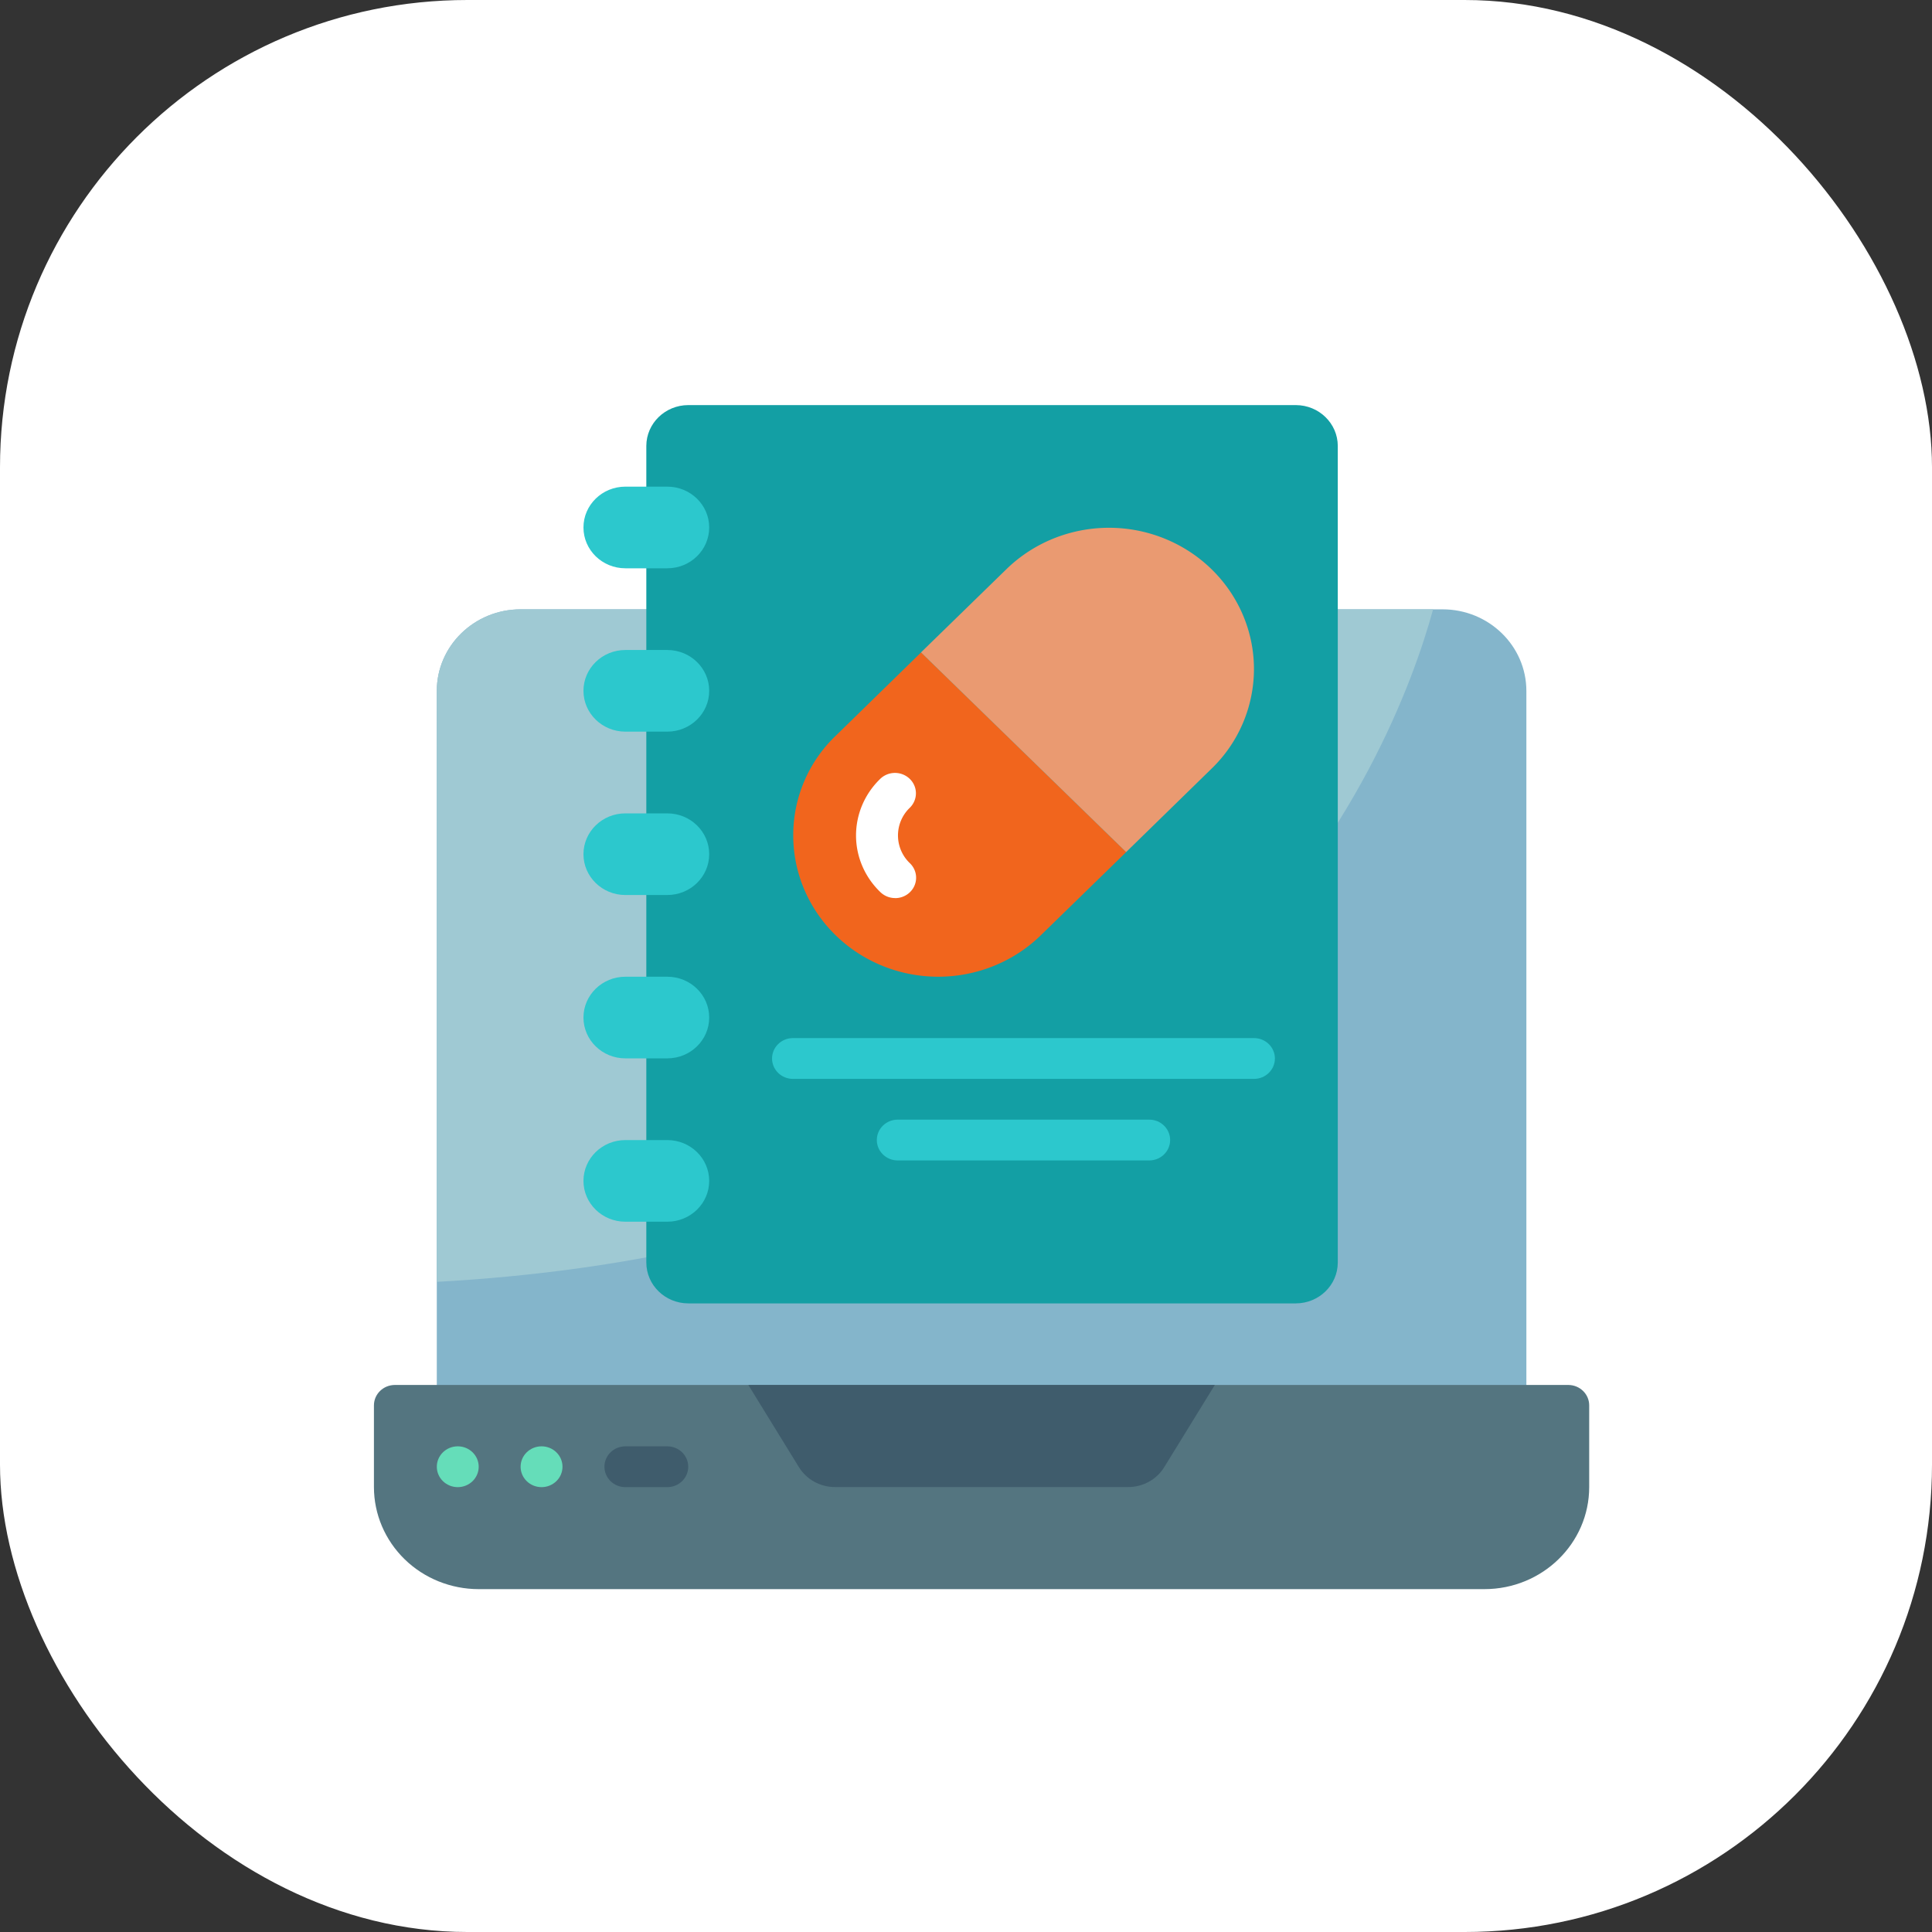 <svg xmlns="http://www.w3.org/2000/svg" xmlns:xlink="http://www.w3.org/1999/xlink" width="62" height="62" fill="none" xmlns:v="https://vecta.io/nano"><rect width="100%" height="100%" fill="#333333" stroke="none"/><rect width="62" height="62" rx="15" fill="#fff"/><g clip-path="url(#A)"><path d="M48.983 45.762H14.017V22.175c0-1.447 1.204-2.621 2.69-2.621h29.586c1.485 0 2.69 1.173 2.69 2.621v23.586z" fill="#84b5cb"/><path d="M45.99 19.555c-1.278 4.658-7.37 20.225-31.973 21.581V22.175c0-1.447 1.204-2.621 2.69-2.621H45.99z" fill="#9fc9d3"/><path d="M12.672 44.445h37.655c.371 0 .672.293.672.655v2.621c0 1.809-1.505 3.276-3.362 3.276H15.362c-.892 0-1.747-.345-2.377-.959S12 48.59 12 47.721v-2.621c0-.362.301-.655.672-.655z" fill="#547580"/><path d="M38.985 44.445l-1.625 2.64c-.243.395-.681.636-1.153.636h-9.414c-.472 0-.91-.242-1.153-.636l-1.625-2.64h14.971z" fill="#3f5c6c"/><g fill="#65ddb9"><use xlink:href="#B"/><path d="M17.379 47.724c.371 0 .672-.293.672-.655s-.301-.655-.672-.655-.672.293-.672.655.301.655.672.655z"/></g><path d="M21.414 47.724h-1.345c-.371 0-.672-.293-.672-.655s.301-.655.672-.655h1.345c.371 0 .672.293.672.655s-.301.655-.672.655z" fill="#3f5c6c"/><path d="M20.741 26.103V14.31c.002-.723.603-1.308 1.345-1.31h19.5c.742.002 1.343.588 1.345 1.31v26.207c-.002.723-.603 1.308-1.345 1.31h-19.5c-.742-.002-1.343-.588-1.345-1.31V28.724" fill="#139fa4"/><g fill="#2cc8cd"><use xlink:href="#C"/><path d="M21.414 31.344h-1.345c-.743 0-1.345.587-1.345 1.31s.602 1.31 1.345 1.31h1.345c.743 0 1.345-.587 1.345-1.31s-.602-1.31-1.345-1.31zm0-5.242h-1.345c-.743 0-1.345.587-1.345 1.31s.602 1.31 1.345 1.31h1.345c.743 0 1.345-.587 1.345-1.31s-.602-1.31-1.345-1.31zm0-10.485h-1.345c-.743 0-1.345.587-1.345 1.31s.602 1.31 1.345 1.31h1.345c.743 0 1.345-.587 1.345-1.31s-.602-1.31-1.345-1.31zm0 5.242h-1.345c-.743 0-1.345.587-1.345 1.31s.602 1.31 1.345 1.31h1.345c.743 0 1.345-.587 1.345-1.31s-.602-1.31-1.345-1.31z"/></g><path d="M36.14 27.345l-2.743 2.673c-1.331 1.295-3.331 1.682-5.068.981s-2.871-2.352-2.873-4.185a4.41 4.41 0 0 1 1.365-3.204l2.737-2.673 6.583 6.408z" fill="#f1651d"/><path d="M40.241 21.467a4.45 4.45 0 0 1-1.365 3.204l-2.737 2.673-6.583-6.408 2.744-2.673c1.331-1.295 3.331-1.682 5.068-.981s2.871 2.352 2.873 4.185z" fill="#ea9a71"/><path d="M28.724 28.82a.68.68 0 0 1-.471-.19c-.498-.478-.78-1.13-.782-1.811s.274-1.335.769-1.817c.17-.17.42-.237.654-.176s.418.241.478.47-.011.472-.186.636a1.23 1.23 0 0 0 .013 1.769c.194.187.253.468.15.714s-.348.406-.62.407l-.005-.003z" fill="#fff"/><g fill="#2cc8cd"><path d="M40.241 34.623H25.448c-.371 0-.672-.293-.672-.655s.301-.655.672-.655h14.793c.371 0 .672.293.672.655s-.301.655-.672.655zm-3.362 2.617H28.81c-.371 0-.672-.293-.672-.655s.301-.655.672-.655h8.069c.371 0 .672.293.672.655s-.301.655-.672.655z"/></g></g><defs><clipPath id="A"><path fill="#fff" transform="translate(12 13)" d="M0 0h39v38H0z"/></clipPath><path id="B" d="M14.69 47.724c.371 0 .672-.293.672-.655s-.301-.655-.672-.655-.672.293-.672.655.301.655.672.655z"/><path id="C" d="M21.414 36.586h-1.345c-.743 0-1.345.587-1.345 1.31s.602 1.31 1.345 1.31h1.345c.743 0 1.345-.587 1.345-1.31s-.602-1.31-1.345-1.31z"/></defs></svg>